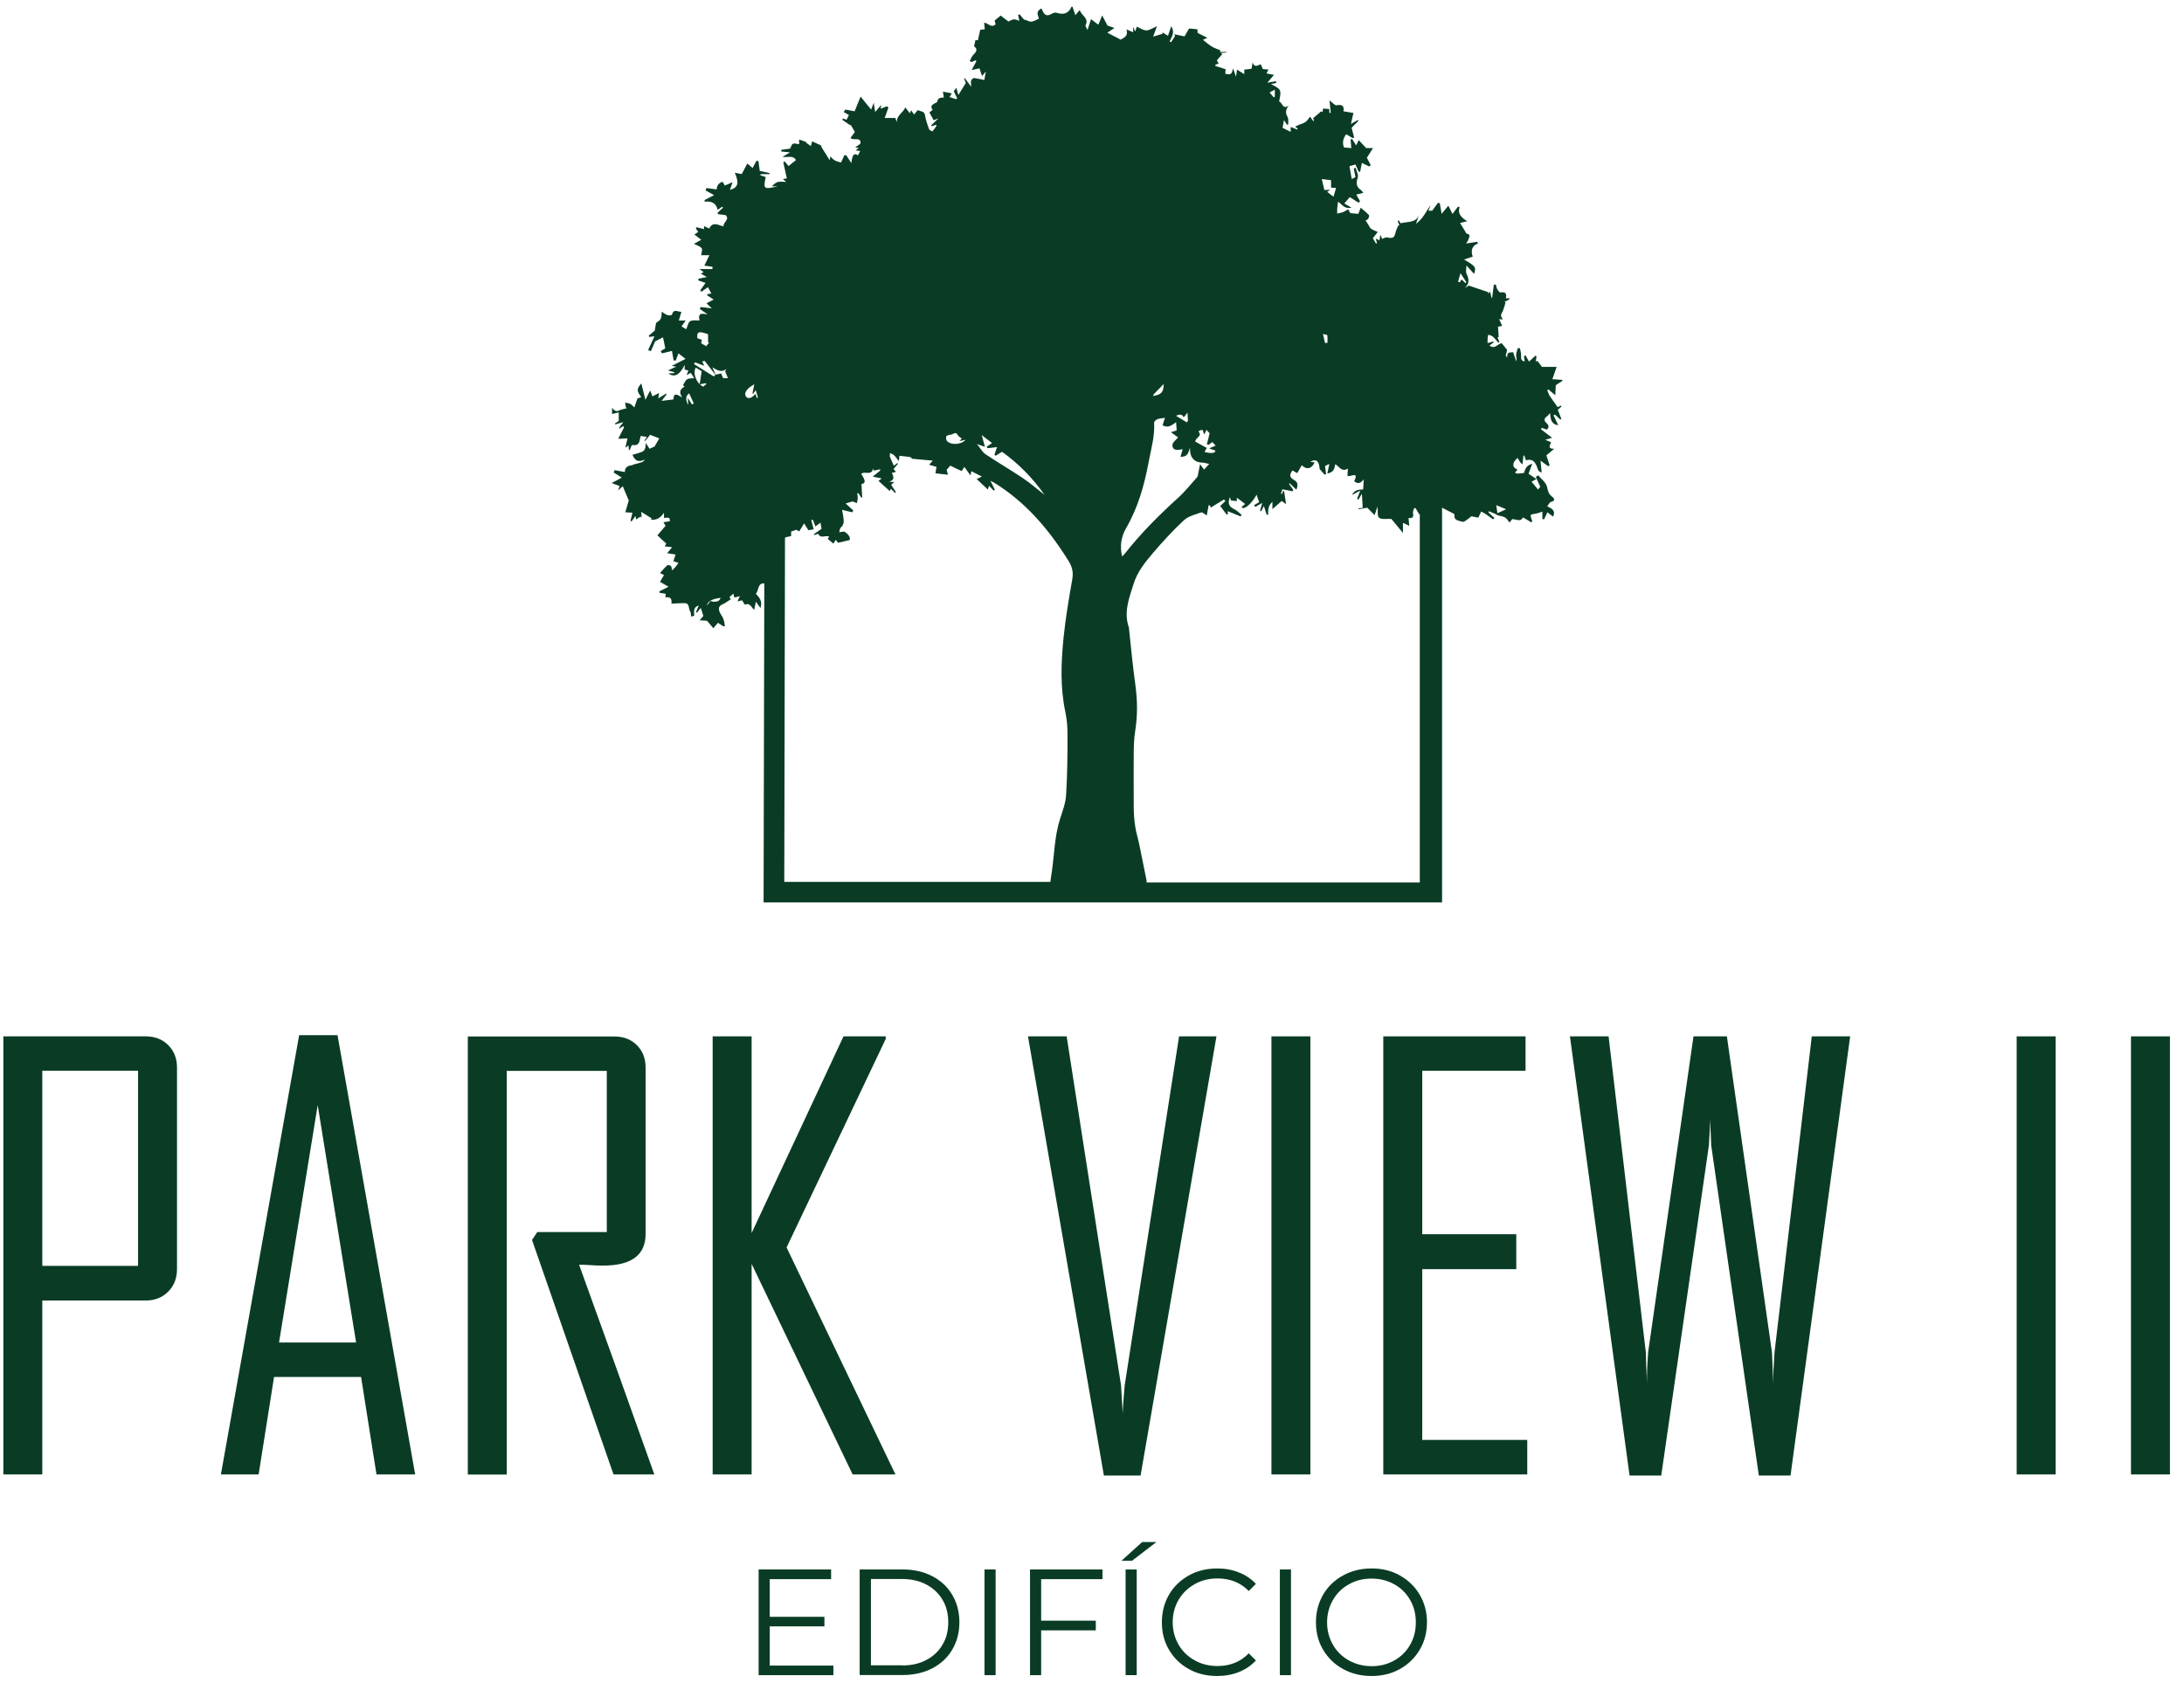 <svg width="109" height="84" viewBox="0 0 109 84" fill="none" xmlns="http://www.w3.org/2000/svg">
<path d="M77.618 19.776C77.633 19.541 77.64 19.384 77.647 19.228C77.747 19.163 77.861 19.085 77.975 19.014V18.964C77.811 18.95 77.647 18.936 77.476 18.928C77.54 18.75 77.604 18.551 77.69 18.316H76.956C76.871 18.202 76.792 18.102 76.721 18.003C76.693 18.024 76.664 18.045 76.643 18.067C76.657 17.974 76.671 17.889 76.686 17.796C76.671 17.782 76.65 17.768 76.636 17.753C76.543 17.839 76.458 17.917 76.308 18.052C76.251 17.953 76.194 17.839 76.137 17.732C76.109 17.753 76.087 17.768 76.059 17.789C76.073 17.875 76.08 17.96 76.095 18.045C75.924 18.017 75.909 17.917 75.916 17.768C75.924 17.64 75.881 17.511 75.859 17.383C75.817 17.383 75.781 17.383 75.746 17.383C75.717 17.497 75.674 17.611 75.667 17.725C75.667 17.825 75.71 17.931 75.681 18.045C75.624 17.896 75.568 17.739 75.518 17.582C75.397 17.611 75.204 17.526 75.219 17.846C75.197 17.817 75.169 17.789 75.147 17.753C75.176 17.64 75.204 17.526 75.219 17.469C75.112 17.333 75.041 17.241 74.948 17.134C74.756 17.148 74.606 17.462 74.336 17.248C74.414 17.191 74.478 17.141 74.549 17.091C74.549 17.077 74.535 17.063 74.528 17.048C74.435 17.07 74.343 17.098 74.243 17.127C74.243 17.041 74.243 16.97 74.243 16.899C74.243 16.835 74.264 16.771 74.279 16.707C74.357 16.735 74.45 16.756 74.507 16.806C74.606 16.892 74.684 17.006 74.777 17.105L74.834 17.07C74.799 16.991 74.763 16.913 74.734 16.835C74.756 16.835 74.777 16.835 74.799 16.835C74.784 16.664 74.777 16.5 74.763 16.308C74.784 16.308 74.855 16.294 74.969 16.272C74.912 16.144 74.87 16.037 74.82 15.93C74.863 15.93 74.912 15.945 74.998 15.952C74.962 15.866 74.905 15.795 74.912 15.738C74.919 15.653 74.991 15.574 75.019 15.489C75.069 15.361 75.105 15.225 75.14 15.097C75.119 15.09 75.098 15.083 75.083 15.076C75.169 15.026 75.261 14.983 75.347 14.933C75.347 14.919 75.34 14.905 75.333 14.891H75.154C75.204 14.677 75.154 14.549 74.884 14.599C74.841 14.606 74.77 14.513 74.734 14.456C74.692 14.378 74.677 14.293 74.656 14.207C74.62 14.207 74.592 14.207 74.556 14.207C74.528 14.428 74.499 14.649 74.471 14.869C74.464 14.869 74.45 14.869 74.442 14.869C74.421 14.777 74.4 14.684 74.371 14.57C74.321 14.606 74.286 14.634 74.25 14.656C74.257 14.634 74.264 14.606 74.279 14.585C73.958 14.478 73.638 14.364 73.31 14.257C73.253 14.293 73.182 14.335 73.104 14.378C73.346 14.157 73.324 13.936 73.196 13.673C73.139 13.559 73.189 13.395 73.189 13.253C73.31 13.381 73.431 13.516 73.567 13.673C73.68 13.338 73.652 13.296 73.068 12.954C73.239 12.897 73.353 12.861 73.502 12.811C73.417 12.562 73.41 12.291 73.773 12.149C73.752 12.12 73.737 12.099 73.716 12.071C73.538 12.099 73.36 12.128 73.168 12.156C73.203 12.099 73.267 12.035 73.282 11.964C73.303 11.864 73.438 11.715 73.21 11.665C73.175 11.658 73.146 11.594 73.125 11.551C73.04 11.415 72.961 11.28 72.869 11.131C72.961 11.109 73.061 11.088 73.225 11.045C72.94 10.86 72.733 10.682 72.847 10.34C72.819 10.333 72.79 10.326 72.762 10.319C72.669 10.44 72.577 10.561 72.491 10.682C72.427 10.561 72.363 10.418 72.285 10.269C72.149 10.433 72.043 10.561 71.95 10.675C71.914 10.49 71.886 10.312 71.857 10.141C71.829 10.141 71.8 10.134 71.765 10.127C71.679 10.248 71.587 10.369 71.48 10.518H71.295C71.338 10.404 71.366 10.312 71.402 10.226C71.181 10.54 71.031 10.91 70.668 11.173C70.725 11.01 70.775 10.874 70.825 10.732C70.661 11.138 70.255 11.052 69.899 11.145C69.885 11.123 69.849 11.059 69.806 10.995C69.792 11.01 69.771 11.024 69.757 11.038C69.785 11.109 69.814 11.188 69.849 11.259C69.835 11.259 69.814 11.245 69.799 11.237C69.749 11.351 69.685 11.458 69.657 11.579C69.586 11.878 69.529 11.914 69.215 11.85C69.151 11.836 69.073 11.893 68.98 11.928C68.973 11.907 68.945 11.843 68.895 11.715C68.874 11.843 68.859 11.914 68.845 11.999C68.788 11.971 68.738 11.95 68.66 11.907C68.688 12.007 68.703 12.071 68.724 12.135C68.71 12.142 68.688 12.149 68.674 12.156C68.617 12.063 68.56 11.964 68.517 11.893C68.603 11.779 68.674 11.693 68.76 11.579C68.638 11.522 68.532 11.487 68.432 11.423C68.375 11.387 68.347 11.309 68.311 11.252C68.261 11.173 68.211 11.095 68.154 11.002C68.176 10.988 68.254 10.967 68.282 10.924C68.318 10.874 68.347 10.76 68.318 10.732C68.197 10.604 68.055 10.497 67.912 10.369C67.862 10.504 67.82 10.604 67.791 10.675C67.634 10.661 67.528 10.653 67.392 10.639C67.378 10.611 67.335 10.532 67.285 10.447C67.2 10.497 67.122 10.554 67.029 10.589C66.936 10.625 66.837 10.639 66.737 10.661C66.737 10.575 66.737 10.497 66.737 10.411C66.744 10.305 66.766 10.205 66.78 10.07C66.944 10.162 67.086 10.454 67.449 10.369C67.3 10.283 67.2 10.219 67.093 10.155C67.186 10.048 67.278 9.941 67.364 9.842C67.52 9.941 67.663 10.027 67.805 10.119C67.827 10.098 67.855 10.07 67.877 10.048C67.812 9.934 67.755 9.827 67.691 9.713C67.798 9.685 67.905 9.664 68.04 9.628C67.983 9.557 67.962 9.507 67.919 9.486C67.684 9.322 67.67 9.137 67.763 8.873C67.812 8.738 67.698 8.546 67.663 8.382C67.627 8.389 67.592 8.396 67.563 8.403C67.592 8.538 67.613 8.674 67.649 8.845C67.592 8.873 67.499 8.923 67.463 8.937C67.421 8.716 67.385 8.517 67.35 8.296C67.442 8.268 67.549 8.239 67.649 8.211C67.706 8.332 67.755 8.453 67.812 8.574C67.834 8.574 67.855 8.574 67.884 8.574C67.912 8.425 67.941 8.282 67.969 8.133C68.09 8.19 68.211 8.254 68.339 8.311C68.361 8.289 68.389 8.268 68.411 8.246C68.339 8.104 68.268 7.969 68.218 7.876C68.311 7.734 68.396 7.591 68.525 7.392H68.183C68.055 7.257 67.941 7.136 67.812 6.993C67.755 7.114 67.72 7.185 67.684 7.257C67.613 7.143 67.549 7.043 67.485 6.943C67.456 6.943 67.428 6.958 67.406 6.965C67.421 7.107 67.428 7.242 67.442 7.392C67.35 7.385 67.221 7.371 67.079 7.363C66.986 7.15 67.022 6.922 67.186 6.701C67.293 6.765 67.399 6.829 67.506 6.893C67.535 6.886 67.556 6.879 67.585 6.865C67.542 6.701 67.499 6.537 67.456 6.381C67.563 6.274 67.684 6.153 67.798 6.032C67.791 6.018 67.777 6.003 67.77 5.989C67.67 6.046 67.57 6.103 67.421 6.188C67.471 5.975 67.506 5.832 67.549 5.64C67.407 5.612 67.236 5.583 67.05 5.555C67.086 5.355 67.043 5.184 66.701 5.256C66.623 5.27 66.509 5.127 66.353 5.013C66.381 5.27 66.395 5.455 66.417 5.633C66.395 5.633 66.367 5.633 66.346 5.64C66.346 5.576 66.346 5.505 66.338 5.441C66.239 5.434 66.146 5.426 66.032 5.419C66.032 5.462 66.018 5.519 66.004 5.59C65.968 5.576 65.94 5.569 65.932 5.562C65.783 5.69 65.669 5.79 65.534 5.904C65.541 5.918 65.562 5.968 65.584 6.01C65.569 6.025 65.555 6.032 65.541 6.046C65.491 5.975 65.441 5.911 65.384 5.825C65.306 5.918 65.249 6.025 65.156 6.089C65.071 6.153 64.95 6.181 64.843 6.224C64.779 6.253 64.708 6.288 64.636 6.324C64.686 6.359 64.722 6.388 64.764 6.416C64.757 6.431 64.75 6.445 64.743 6.466C64.644 6.431 64.544 6.388 64.416 6.338V6.58C64.302 6.523 64.181 6.466 64.01 6.381C64.024 6.302 64.052 6.167 64.081 5.996C64.145 6.089 64.188 6.16 64.23 6.224C64.252 6.224 64.273 6.224 64.294 6.217C64.287 6.089 64.316 5.932 64.259 5.832C64.138 5.633 64.166 5.469 64.316 5.263C64.003 5.505 64.01 5.106 63.839 5.07C63.96 4.479 63.953 4.472 63.433 4.194C63.533 4.173 63.618 4.159 63.696 4.145C63.696 4.116 63.682 4.081 63.682 4.052C63.525 4.081 63.362 4.109 63.248 4.13C63.333 4.031 63.447 3.895 63.582 3.739C63.461 3.717 63.347 3.696 63.212 3.667C63.241 3.596 63.269 3.539 63.305 3.468C63.198 3.468 63.112 3.454 63.027 3.447C62.991 3.376 62.963 3.297 62.92 3.205C62.771 3.269 62.607 3.39 62.514 3.119C62.5 3.226 62.479 3.326 62.464 3.432C62.336 3.447 62.208 3.461 62.101 3.475V3.703C61.98 3.625 61.873 3.561 61.738 3.475C61.717 3.596 61.709 3.675 61.688 3.831C61.624 3.653 61.581 3.539 61.539 3.411C61.482 3.71 61.425 3.746 61.154 3.682C61.154 3.582 61.168 3.482 61.168 3.454C60.955 3.39 60.805 3.34 60.648 3.29C60.648 3.269 60.663 3.247 60.67 3.226C60.72 3.212 60.762 3.197 60.819 3.176C60.777 3.098 60.741 3.034 60.734 3.012C60.827 2.898 60.912 2.806 60.997 2.706C60.976 2.685 60.962 2.663 60.94 2.642C61.033 2.642 61.118 2.628 61.211 2.621C61.211 2.614 61.211 2.599 61.211 2.592H60.883C60.883 2.592 60.905 2.542 60.912 2.514C60.77 2.45 60.613 2.407 60.477 2.322C60.328 2.229 60.193 2.108 60.036 1.987C60.086 1.966 60.136 1.944 60.257 1.887C60.079 1.795 59.943 1.73 59.773 1.645C59.773 1.617 59.765 1.531 59.758 1.46C59.623 1.446 59.509 1.439 59.345 1.424C59.281 1.531 59.196 1.688 59.117 1.816C58.939 1.78 58.768 1.745 58.605 1.709C58.619 1.738 58.633 1.766 58.647 1.795C58.583 1.901 58.512 2.001 58.448 2.108C58.427 2.094 58.398 2.087 58.377 2.072C58.462 1.844 58.662 1.638 58.455 1.31C58.391 1.503 58.341 1.645 58.291 1.787C58.206 1.73 58.113 1.674 58.021 1.617C58.021 1.638 58.021 1.666 58.021 1.688C57.885 1.73 57.743 1.773 57.551 1.83C57.615 1.645 57.665 1.517 57.743 1.31C57.522 1.403 57.365 1.517 57.216 1.517C57.059 1.517 56.903 1.403 56.739 1.332C56.71 1.417 56.689 1.481 56.653 1.574C56.625 1.495 56.603 1.446 56.554 1.332V1.609C56.447 1.567 56.354 1.524 56.219 1.467C56.333 1.837 56.041 1.894 55.934 1.98C55.685 1.852 55.478 1.745 55.265 1.631C55.371 1.56 55.478 1.488 55.621 1.396C55.464 1.346 55.364 1.31 55.272 1.275C55.194 1.132 55.122 0.983 55.008 0.769C54.93 0.954 54.88 1.09 54.816 1.232C54.716 1.161 54.595 1.068 54.453 0.954C54.389 1.154 54.332 1.31 54.275 1.495C54.239 1.403 54.154 1.303 54.182 1.253C54.36 0.897 53.969 0.79 53.89 0.499C53.791 0.612 53.727 0.691 53.669 0.755C53.627 0.62 53.577 0.477 53.527 0.335H53.477C53.328 0.691 53.064 0.748 52.722 0.634C52.651 0.612 52.544 0.655 52.473 0.698C52.203 0.855 52.096 0.698 52.01 0.484C52.003 0.463 51.982 0.442 51.968 0.42C51.754 0.563 51.74 0.62 51.854 0.933C51.718 0.99 51.59 1.075 51.455 1.082C51.348 1.082 51.241 0.99 51.113 0.983C51.035 0.89 50.956 0.805 50.885 0.712C50.864 0.726 50.835 0.734 50.814 0.748C50.835 0.84 50.849 0.933 50.871 1.04C50.771 1.011 50.679 0.954 50.593 0.969C50.493 0.976 50.408 1.04 50.33 1.075C50.202 0.976 50.066 0.876 49.945 0.776C49.831 0.869 49.746 0.933 49.639 1.025C49.646 1.054 49.667 1.132 49.689 1.211C49.489 1.41 49.333 1.175 49.119 1.125C49.126 1.253 49.14 1.346 49.148 1.46C49.076 1.467 49.005 1.474 48.92 1.488C48.884 1.666 48.841 1.83 48.806 2.015C48.763 2.008 48.713 2.001 48.685 1.994C48.663 2.087 48.642 2.186 48.613 2.314C48.799 2.436 48.749 2.571 48.585 2.727C48.499 2.806 48.464 2.934 48.4 3.041C48.421 3.062 48.45 3.076 48.471 3.098C48.542 3.069 48.613 3.041 48.685 3.012C48.699 3.027 48.713 3.034 48.734 3.048C48.663 3.183 48.592 3.311 48.492 3.497C48.656 3.461 48.77 3.44 48.884 3.411C48.92 3.518 48.962 3.632 49.012 3.796C49.083 3.71 49.126 3.66 49.205 3.568C49.176 3.732 49.148 3.846 49.126 3.995C48.955 3.959 48.791 3.917 48.62 3.895C48.571 3.895 48.492 3.959 48.471 4.016C48.443 4.088 48.471 4.18 48.471 4.33C48.343 4.152 48.243 4.031 48.151 3.902C48.136 3.902 48.122 3.917 48.115 3.917C48.143 4.002 48.172 4.081 48.2 4.145C48.086 4.33 47.98 4.508 47.83 4.743C47.787 4.572 47.759 4.486 47.73 4.38C47.681 4.444 47.645 4.501 47.602 4.551C47.659 4.672 47.716 4.793 47.773 4.914C47.752 4.928 47.73 4.935 47.709 4.949C47.616 4.914 47.517 4.885 47.389 4.843C47.431 4.778 47.467 4.721 47.502 4.664C47.367 4.636 47.232 4.607 47.061 4.572C47.075 4.679 47.089 4.778 47.104 4.871C46.954 4.871 46.812 4.871 46.776 5.078C46.769 5.113 46.691 5.134 46.641 5.163C46.505 5.234 46.42 5.327 46.548 5.483C46.484 5.533 46.427 5.583 46.384 5.612C46.456 5.74 46.52 5.861 46.598 6.003C46.619 5.996 46.691 5.968 46.833 5.911C46.676 6.06 46.57 6.16 46.47 6.26C46.484 6.274 46.491 6.288 46.505 6.302C46.57 6.281 46.641 6.253 46.705 6.231C46.719 6.245 46.733 6.253 46.748 6.267C46.684 6.366 46.619 6.466 46.541 6.552C46.527 6.566 46.392 6.502 46.37 6.452C46.285 6.224 46.206 5.989 46.164 5.747C46.128 5.533 45.936 5.569 45.808 5.498C45.793 5.491 45.694 5.64 45.623 5.718C45.587 5.661 45.53 5.59 45.473 5.505C45.452 5.562 45.437 5.597 45.409 5.654C45.331 5.555 45.266 5.476 45.181 5.362C45.067 5.647 44.732 5.761 44.768 6.103C44.739 6.025 44.704 5.946 44.682 5.889H44.156C44.227 5.683 44.284 5.526 44.341 5.362L44.269 5.305C44.163 5.348 44.063 5.384 43.956 5.426C43.956 5.398 43.963 5.355 43.977 5.241C43.856 5.377 43.778 5.469 43.678 5.59C43.657 5.441 43.636 5.313 43.607 5.127C43.557 5.248 43.529 5.334 43.479 5.469C43.294 5.248 43.13 5.049 42.952 4.821C42.831 5.113 42.745 5.334 42.653 5.555C42.525 5.533 42.354 5.498 42.183 5.469C42.161 5.512 42.133 5.555 42.112 5.597C42.197 5.647 42.283 5.697 42.368 5.74C42.325 5.832 42.29 5.904 42.254 5.975C42.19 5.953 42.126 5.932 42.069 5.918C42.055 5.939 42.048 5.961 42.033 5.975C42.169 6.067 42.304 6.167 42.439 6.26C42.439 6.245 42.446 6.238 42.453 6.224C42.525 6.345 42.596 6.466 42.667 6.587C42.603 6.673 42.525 6.78 42.446 6.886C42.61 7.043 42.931 6.815 42.952 7.128C42.952 7.2 42.774 7.285 42.681 7.356C42.71 7.356 42.774 7.371 42.859 7.385C42.809 7.428 42.767 7.456 42.703 7.506C42.781 7.52 42.838 7.527 42.931 7.541C42.888 7.627 42.852 7.691 42.817 7.755C42.617 7.62 42.539 7.72 42.489 8.14C42.411 8.019 42.318 7.883 42.233 7.748C42.204 7.748 42.169 7.748 42.14 7.748C42.083 7.869 42.033 7.99 41.976 8.111C41.805 8.068 41.585 8.026 41.449 7.798C41.435 7.869 41.421 7.947 41.407 7.997C41.321 7.862 41.236 7.712 41.136 7.563C41.072 7.463 41.001 7.371 40.972 7.257C40.83 7.193 40.694 7.128 40.531 7.057C40.509 7.136 40.488 7.2 40.467 7.292C40.381 7.228 40.303 7.171 40.224 7.121C40.232 7.114 40.246 7.1 40.253 7.093C40.132 7.05 40.011 7.007 39.883 6.965V7.2C39.783 7.185 39.662 7.143 39.577 7.178C39.512 7.2 39.484 7.328 39.434 7.42C39.313 7.435 39.156 7.456 38.992 7.477C38.992 7.506 38.992 7.534 38.992 7.563C39.135 7.577 39.277 7.591 39.427 7.606C39.306 7.684 39.185 7.755 39.057 7.833C39.306 7.876 39.562 7.727 39.726 7.99C39.605 8.09 39.477 8.19 39.356 8.289C39.306 8.232 39.235 8.147 39.163 8.061C39.142 8.076 39.114 8.09 39.092 8.097C39.149 8.36 39.206 8.624 39.27 8.909C39.192 8.916 39.135 8.923 39.071 8.937C39.121 8.98 39.156 9.008 39.235 9.08C39.064 9.08 38.943 9.058 38.836 9.08C38.722 9.108 38.622 9.194 38.53 9.3H38.815C38.117 9.464 38.088 9.443 38.216 8.838C38.131 8.809 38.038 8.781 37.953 8.752C37.953 8.731 37.953 8.716 37.96 8.695H38.394C38.394 8.695 38.401 8.66 38.409 8.638C38.238 8.603 38.067 8.56 37.917 8.531C37.896 8.353 37.874 8.197 37.853 8.04C37.818 8.04 37.789 8.033 37.753 8.026C37.689 8.147 37.625 8.268 37.561 8.389C37.476 8.311 37.383 8.239 37.298 8.161C37.198 8.353 37.105 8.531 37.02 8.688C36.913 8.667 36.813 8.652 36.671 8.624C36.906 9.151 36.828 9.372 36.429 9.478C36.464 9.372 36.5 9.272 36.564 9.094C36.386 9.172 36.279 9.215 36.172 9.265C36.137 9.201 36.101 9.137 36.066 9.073C35.876 9.13 35.776 9.258 35.767 9.457C35.596 9.436 35.425 9.407 35.254 9.386C35.24 9.429 35.225 9.464 35.218 9.507C35.361 9.585 35.503 9.671 35.638 9.742C35.503 9.813 35.332 9.899 35.168 9.984C35.168 10.013 35.168 10.041 35.168 10.07C35.503 10.027 35.745 10.134 35.816 10.476C35.909 10.411 35.98 10.361 36.044 10.319C36.059 10.333 36.073 10.354 36.087 10.369C35.994 10.454 35.902 10.532 35.816 10.618C35.816 10.639 35.824 10.668 35.831 10.689C35.959 10.703 36.08 10.725 36.215 10.739C36.443 10.96 36.08 11.088 36.108 11.302C35.866 11.252 35.581 11.031 35.396 11.408C35.311 11.366 35.233 11.33 35.14 11.287V11.437C35.012 11.408 34.891 11.373 34.763 11.344C34.748 11.366 34.741 11.38 34.727 11.401C34.762 11.458 34.805 11.515 34.848 11.579C34.805 11.608 34.755 11.636 34.656 11.707C34.777 11.8 34.883 11.886 34.998 11.971C34.883 12.035 34.777 12.092 34.634 12.17C34.791 12.256 34.941 12.291 35.019 12.391C35.069 12.448 35.012 12.598 34.998 12.74H35.403C35.311 12.932 35.218 13.117 35.154 13.26C35.268 13.274 35.41 13.296 35.56 13.317C35.56 13.352 35.56 13.395 35.553 13.431H34.912C34.955 13.459 35.026 13.516 35.118 13.588C35.069 13.609 35.033 13.63 34.976 13.659C35.076 13.716 35.168 13.773 35.275 13.83C35.118 13.865 34.99 13.887 34.855 13.915C34.855 13.944 34.855 13.972 34.855 14.001C34.983 14.043 35.104 14.086 35.211 14.122C35.14 14.228 35.04 14.364 34.948 14.499C34.969 14.52 34.99 14.542 35.012 14.563C35.111 14.492 35.204 14.428 35.332 14.335C35.382 14.435 35.446 14.542 35.503 14.656C35.439 14.663 35.375 14.67 35.311 14.684C35.311 14.706 35.297 14.72 35.289 14.741C35.396 14.812 35.503 14.876 35.617 14.955C35.496 15.019 35.382 15.076 35.261 15.14C35.346 15.225 35.425 15.297 35.524 15.396C35.297 15.368 35.133 15.346 34.969 15.325C34.955 15.361 34.941 15.389 34.926 15.425C35.054 15.51 35.183 15.603 35.311 15.688C35.126 15.688 34.805 15.539 34.912 15.995C34.734 16.002 34.556 15.966 34.442 16.037C34.342 16.101 34.314 16.287 34.25 16.436C34.207 16.415 34.114 16.358 34.015 16.294C34.079 16.201 34.136 16.123 34.221 16.002H33.879C33.922 15.866 33.958 15.731 34.008 15.567C33.808 15.567 33.616 15.396 33.538 15.71C33.538 15.738 33.381 15.752 33.31 15.731C33.217 15.703 33.139 15.631 33.025 15.56C33.018 15.788 33.025 15.973 32.79 16.08C32.712 16.116 32.719 16.336 32.676 16.507C32.612 16.564 32.491 16.664 32.377 16.756C32.391 16.778 32.398 16.799 32.412 16.821C32.498 16.806 32.576 16.799 32.662 16.785C32.555 17.02 32.455 17.248 32.348 17.476C32.391 17.497 32.441 17.511 32.484 17.533C32.555 17.369 32.626 17.198 32.697 17.041C32.825 16.977 32.975 16.899 33.089 16.842C33.124 17.006 33.16 17.162 33.203 17.39C33.16 17.412 33.068 17.469 32.975 17.526C32.996 17.561 33.018 17.597 33.039 17.64C33.217 17.597 33.395 17.554 33.538 17.518C33.559 17.647 33.587 17.825 33.623 17.996C33.659 17.996 33.694 17.996 33.73 17.996C33.773 17.875 33.815 17.753 33.858 17.64C33.979 17.732 34.1 17.832 34.214 17.917C34.015 18.017 33.787 18.131 33.523 18.266C33.623 18.28 33.694 18.295 33.751 18.302C33.644 18.352 33.516 18.416 33.338 18.494C33.488 18.537 33.573 18.558 33.651 18.579C33.651 18.594 33.651 18.615 33.651 18.629C33.559 18.629 33.459 18.637 33.352 18.644C33.666 18.857 33.922 18.722 34.171 18.216V18.444C34.228 18.459 34.292 18.48 34.356 18.501C34.335 18.565 34.307 18.622 34.264 18.729C34.364 18.672 34.413 18.644 34.478 18.615C34.527 18.694 34.577 18.772 34.648 18.879C34.513 18.893 34.378 18.879 34.292 18.936C34.2 18.993 34.157 19.121 34.086 19.235C34.107 19.249 34.136 19.27 34.171 19.299C33.929 19.427 33.879 19.591 34.05 19.84C33.851 19.747 33.623 19.527 33.609 19.94C33.431 19.961 33.267 19.982 33.018 20.011C33.132 19.861 33.203 19.776 33.267 19.69C33.26 19.676 33.246 19.662 33.239 19.648C33.117 19.726 32.996 19.804 32.854 19.89C32.861 19.811 32.875 19.74 32.889 19.619C32.769 19.683 32.676 19.733 32.562 19.79C32.533 19.712 32.505 19.641 32.448 19.491C32.37 19.655 32.313 19.769 32.213 19.961C32.135 19.662 32.078 19.42 32.007 19.142C31.764 19.427 31.771 19.512 32.007 19.826C31.928 19.854 31.85 19.876 31.814 19.89C31.757 20.054 31.715 20.182 31.658 20.338C31.579 20.267 31.522 20.196 31.451 20.16C31.373 20.125 31.287 20.118 31.202 20.096C31.209 20.175 31.216 20.253 31.237 20.324C31.237 20.353 31.273 20.374 31.28 20.381C31.145 20.417 31.009 20.438 30.889 20.495C30.718 20.573 30.639 20.46 30.547 20.36V20.666C30.668 20.638 30.789 20.609 30.881 20.588V21.015C30.881 21.015 30.767 21.086 30.689 21.143C30.689 21.157 30.703 21.172 30.703 21.186C30.817 21.15 30.938 21.122 31.109 21.072C31.009 21.2 30.953 21.279 30.889 21.364C30.896 21.371 30.91 21.385 30.917 21.392C30.974 21.357 31.031 21.321 31.095 21.279L31.152 21.321C31.059 21.499 30.967 21.684 30.853 21.905C31.009 21.898 31.152 21.891 31.316 21.884C31.287 22.012 31.252 22.162 31.209 22.347C31.28 22.304 31.316 22.276 31.373 22.24C31.373 22.318 31.38 22.389 31.387 22.461L31.423 22.475C31.444 22.432 31.458 22.382 31.48 22.34C31.501 22.297 31.537 22.211 31.551 22.211C31.964 22.29 31.907 21.948 31.978 21.763C32.078 21.777 32.177 21.798 32.284 21.813C32.249 21.862 32.206 21.927 32.163 21.991C32.17 21.998 32.184 22.012 32.192 22.019C32.284 21.905 32.377 21.798 32.448 21.706C32.626 21.777 32.769 21.834 32.904 21.884C32.84 21.998 32.769 22.119 32.669 22.29C32.64 22.304 32.548 22.34 32.419 22.404C32.377 22.34 32.32 22.247 32.227 22.112C32.213 22.226 32.227 22.318 32.192 22.396C32.17 22.461 32.113 22.532 32.049 22.553C31.893 22.617 31.729 22.653 31.565 22.703C31.693 23.023 31.878 23.087 32.192 22.938C32.149 22.98 32.106 23.045 32.056 23.066C31.914 23.116 31.764 23.151 31.622 23.187C31.601 23.187 31.579 23.223 31.558 23.223C31.302 23.242 31.178 23.356 31.188 23.564C31.024 23.536 30.853 23.508 30.675 23.472C30.661 23.508 30.646 23.55 30.625 23.586C30.76 23.671 30.896 23.757 31.031 23.842C30.896 23.921 30.732 24.006 30.525 24.113C30.696 24.177 30.803 24.22 30.924 24.262C30.903 24.319 30.881 24.376 30.846 24.483C30.953 24.39 31.017 24.334 31.081 24.27C31.18 24.512 31.273 24.739 31.38 24.982C31.33 25.145 31.273 25.352 31.209 25.573C31.33 25.58 31.437 25.587 31.565 25.594C31.529 25.736 31.501 25.865 31.465 26L31.522 26.028C31.586 25.943 31.643 25.858 31.715 25.758C31.729 25.829 31.743 25.886 31.75 25.929C31.828 25.879 31.9 25.829 31.971 25.786C31.992 25.808 32.014 25.829 32.028 25.843C32.021 25.758 32.014 25.672 31.999 25.551C32.192 25.672 32.363 25.779 32.526 25.879C32.512 25.9 32.498 25.922 32.484 25.943C32.747 25.971 32.954 25.872 33.139 25.594V25.85C33.26 25.872 33.452 25.751 33.431 26.021C33.331 26.035 33.239 26.05 33.11 26.071C33.16 26.157 33.196 26.214 33.217 26.249C33.068 26.427 32.918 26.598 32.811 26.726C32.968 26.869 33.103 26.997 33.253 27.139C33.231 27.175 33.203 27.232 33.174 27.275C33.281 27.289 33.381 27.296 33.545 27.317C33.431 27.453 33.374 27.517 33.295 27.616C33.459 27.638 33.587 27.659 33.716 27.681C33.68 27.787 33.651 27.894 33.609 28.015C33.687 28.044 33.766 28.065 33.865 28.101C33.808 28.179 33.758 28.243 33.709 28.307C33.659 28.364 33.602 28.414 33.545 28.478C33.523 28.386 33.523 28.293 33.481 28.25C33.445 28.215 33.324 28.193 33.295 28.229C33.174 28.336 33.068 28.464 32.939 28.606C32.982 28.628 33.06 28.663 33.139 28.706C33.082 28.806 33.025 28.905 32.939 29.048C33.089 29.133 33.231 29.212 33.367 29.29C33.224 29.361 33.068 29.439 32.904 29.525C32.911 29.546 32.918 29.575 32.925 29.596C33.018 29.61 33.117 29.625 33.224 29.639C33.224 29.696 33.217 29.753 33.21 29.824C33.445 29.781 33.545 29.874 33.509 30.137C33.737 30.123 33.944 30.109 34.15 30.109C34.435 30.102 34.349 30.38 34.442 30.515C34.492 30.586 34.478 30.693 34.492 30.778C34.542 30.764 34.592 30.757 34.648 30.743C34.648 30.565 34.57 30.323 34.876 30.223C34.827 30.344 34.777 30.451 34.734 30.558C34.748 30.565 34.77 30.579 34.784 30.586C34.848 30.508 34.905 30.429 34.976 30.351C35.019 30.486 35.054 30.607 35.104 30.75C35.069 30.793 35.012 30.857 34.919 30.963C35.09 30.978 35.218 30.985 35.289 30.992C35.403 31.127 35.503 31.241 35.603 31.362C35.688 31.263 35.759 31.17 35.831 31.092C35.952 31.17 36.03 31.22 36.108 31.27C36.13 31.27 36.158 31.256 36.18 31.248C36.158 31.127 36.144 31.006 36.101 30.892C36.066 30.793 35.987 30.7 35.938 30.6C35.852 30.422 35.831 30.266 36.066 30.166C36.201 30.109 36.322 30.009 36.472 29.917C36.464 29.902 36.436 29.853 36.407 29.81C36.472 29.753 36.529 29.696 36.6 29.632C36.614 29.696 36.635 29.76 36.65 29.831C36.742 29.81 36.821 29.788 36.927 29.76C36.885 29.845 36.856 29.917 36.806 30.023C36.906 30.002 36.97 29.981 37.041 29.966C37.048 29.988 37.063 30.009 37.07 30.023C37.105 30.08 37.169 30.187 37.177 30.187C37.426 30.073 37.49 30.301 37.639 30.451C37.675 30.294 37.696 30.166 37.725 30.038C37.789 30.13 37.86 30.216 37.953 30.351C38.067 30.009 37.896 29.831 37.725 29.639C37.874 29.489 37.803 29.091 38.145 29.126L38.109 45.049H71.971V25.345C72.149 25.437 72.32 25.523 72.484 25.608C72.527 25.63 72.598 25.665 72.591 25.687C72.548 26.007 72.819 25.986 73.004 26.05C73.054 26.064 73.139 26 73.203 25.957C73.289 25.9 73.36 25.829 73.431 25.772C73.574 25.8 73.695 25.822 73.78 25.843C73.844 25.708 73.88 25.622 73.923 25.537C74.001 25.58 74.094 25.622 74.165 25.672C74.286 25.758 74.4 25.843 74.521 25.929C74.542 25.907 74.564 25.879 74.585 25.858C74.485 25.765 74.385 25.672 74.286 25.58C74.286 25.558 74.3 25.544 74.307 25.523C74.407 25.566 74.514 25.601 74.613 25.651C74.677 25.68 74.727 25.722 74.791 25.736C75.133 25.808 75.133 25.808 75.34 26.085C75.389 26.021 75.432 25.971 75.475 25.915C75.667 25.915 75.881 26.078 76.009 25.829C76.151 25.915 76.294 25.993 76.429 26.078C76.444 26.064 76.458 26.05 76.472 26.028C76.458 25.979 76.444 25.922 76.422 25.872C76.365 25.736 76.379 25.672 76.55 25.658C76.693 25.644 76.835 25.587 76.978 25.544V25.907C76.978 25.907 77.035 25.922 77.063 25.929C77.12 25.808 77.177 25.68 77.227 25.573C77.305 25.63 77.398 25.708 77.512 25.793C77.654 25.473 77.441 25.387 77.22 25.274C77.291 25.188 77.334 25.074 77.405 25.06C77.675 24.982 77.547 24.86 77.433 24.768C77.27 24.64 77.255 24.483 77.206 24.291C77.156 24.084 76.921 23.913 76.771 23.728C76.728 23.757 76.693 23.778 76.65 23.807C76.714 23.956 76.785 24.106 76.871 24.298C76.856 24.319 76.807 24.383 76.764 24.44C76.65 24.305 76.55 24.184 76.436 24.049C76.493 24.02 76.55 23.985 76.678 23.913C76.522 23.807 76.401 23.728 76.287 23.65C76.337 23.515 76.394 23.358 76.472 23.151C76.151 23.237 76.109 23.451 76.066 23.607C75.938 23.621 75.838 23.643 75.731 23.643C75.689 23.643 75.653 23.614 75.61 23.593C75.653 23.543 75.696 23.493 75.739 23.443C75.461 23.344 75.454 23.102 75.739 22.859C75.774 22.916 75.81 22.973 75.838 23.023C75.867 23.073 75.895 23.123 75.988 23.173C76.002 23.03 76.016 22.895 76.031 22.753C76.045 22.753 76.059 22.738 76.073 22.731C76.102 22.81 76.123 22.881 76.159 22.98C76.543 22.867 76.657 23.137 76.757 23.443C76.778 23.508 76.842 23.557 76.942 23.593C76.928 23.408 76.906 23.223 76.885 22.995C77.042 23.109 77.148 23.187 77.263 23.273C77.291 23.258 77.312 23.244 77.341 23.23C77.291 23.08 77.241 22.931 77.177 22.731C77.27 22.653 77.412 22.539 77.569 22.404C77.312 22.396 77.291 22.347 77.412 22.076C77.326 22.041 77.248 22.005 77.12 21.955C77.234 21.919 77.312 21.898 77.462 21.855C77.255 21.699 77.084 21.563 76.906 21.428C76.921 21.407 76.935 21.378 76.956 21.357C77.035 21.385 77.113 21.421 77.198 21.449C77.326 21.335 77.305 21.229 77.191 21.129C77.039 20.996 77.054 20.875 77.234 20.766C77.234 20.766 77.284 20.709 77.362 20.623C77.383 20.93 77.426 21.186 77.768 21.229C77.69 21.058 77.611 20.894 77.533 20.73L77.604 20.695C77.697 20.78 77.782 20.858 77.875 20.944C77.889 20.937 77.91 20.922 77.925 20.915C77.861 20.759 77.804 20.602 77.747 20.452C77.804 20.403 77.868 20.346 77.932 20.296C77.925 20.282 77.91 20.26 77.903 20.246C77.825 20.282 77.747 20.317 77.74 20.324C77.597 20.118 77.462 19.947 77.348 19.769C77.291 19.683 77.262 19.576 77.22 19.477C77.241 19.47 77.262 19.455 77.291 19.448C77.376 19.527 77.469 19.598 77.626 19.733L77.618 19.776ZM34.535 20.189C34.478 20.096 34.421 20.004 34.328 19.869C34.335 20.011 34.342 20.096 34.349 20.224C34.2 19.954 34.221 19.762 34.392 19.634C34.478 19.811 34.549 19.975 34.627 20.139L34.535 20.189ZM35.339 16.685V17.098C35.339 17.098 35.375 17.098 35.396 17.098C35.346 17.155 35.297 17.212 35.233 17.291C35.183 17.169 34.891 17.227 35.04 16.97C34.969 16.942 34.898 16.913 34.798 16.878C34.777 16.557 34.869 16.514 35.339 16.685ZM34.727 18.352C34.841 18.423 34.955 18.487 35.019 18.53C34.983 18.758 34.955 18.95 34.919 19.178C34.698 18.95 34.592 18.594 34.72 18.359L34.727 18.352ZM35.09 19.306C35.033 19.27 34.983 19.228 34.933 19.185C35.09 19.156 35.161 19.142 35.233 19.128L35.247 19.178C35.197 19.22 35.14 19.263 35.083 19.313L35.09 19.306ZM34.641 18.174C34.641 18.174 34.67 18.117 34.684 18.088C34.827 18.138 34.969 18.195 35.147 18.259C35.104 18.166 35.076 18.11 35.047 18.045C35.104 18.031 35.161 18.017 35.168 18.017C35.361 18.259 35.532 18.487 35.703 18.708C35.674 18.736 35.631 18.8 35.624 18.793C35.289 18.587 34.962 18.38 34.634 18.174H34.641ZM35.46 29.995C35.396 30.073 35.339 30.152 35.282 30.23C35.306 30.026 35.532 29.898 35.959 29.845C35.93 30.023 35.71 30.088 35.46 30.002V29.995ZM36.094 18.886C36.059 18.807 36.03 18.722 35.994 18.644C35.888 18.665 35.802 18.686 35.717 18.701L35.553 18.337C35.781 18.466 35.987 18.622 36.258 18.423C36.244 18.444 36.237 18.473 36.222 18.487C36.201 18.515 36.18 18.537 36.187 18.523C36.237 18.651 36.279 18.758 36.329 18.879H36.094V18.886ZM37.775 19.869C37.746 19.804 37.725 19.733 37.696 19.655C37.504 19.947 37.226 19.933 37.191 19.683C37.177 19.598 37.262 19.484 37.333 19.406C37.404 19.327 37.504 19.277 37.647 19.178C37.611 19.363 37.583 19.498 37.554 19.641C37.561 19.648 37.575 19.655 37.583 19.662C37.625 19.598 37.668 19.541 37.718 19.477C37.753 19.598 37.789 19.719 37.825 19.84C37.81 19.854 37.796 19.869 37.775 19.876V19.869ZM66.253 17.113C66.21 17.113 66.175 17.12 66.132 17.127C66.103 16.991 66.068 16.863 66.025 16.671C66.139 16.707 66.246 16.714 66.246 16.735C66.26 16.856 66.253 16.984 66.253 17.113ZM60.663 22.496C60.639 22.629 60.456 22.651 60.114 22.56C60.15 22.496 60.193 22.432 60.228 22.361C60.022 22.247 59.837 22.147 59.659 22.048C59.637 21.848 60.043 21.784 59.808 21.535C60.015 21.414 60.043 21.428 60.086 21.684C60.121 21.642 60.143 21.613 60.164 21.585C60.178 21.556 60.185 21.521 60.207 21.456C60.285 21.542 60.349 21.606 60.371 21.627C60.321 21.834 60.278 22.005 60.235 22.176C60.257 22.19 60.285 22.197 60.307 22.211C60.371 22.162 60.435 22.119 60.506 22.069C60.556 22.126 60.606 22.176 60.67 22.247C60.57 22.29 60.492 22.325 60.349 22.382C60.485 22.432 60.57 22.468 60.663 22.496ZM56.005 27.787C55.877 27.253 55.956 26.79 56.212 26.349C56.803 25.323 57.116 24.205 57.33 23.052C57.451 22.404 57.643 21.763 57.6 21.093C57.6 21.044 57.693 20.958 57.757 20.93C57.871 20.887 58.006 20.88 58.142 20.858C58.099 20.986 58.056 21.115 58.021 21.229C58.313 21.4 58.498 21.207 58.697 21.079C58.704 21.229 58.718 21.35 58.726 21.485C58.676 21.499 58.597 21.528 58.441 21.578C58.605 21.699 58.733 21.784 58.797 21.834C58.704 21.955 58.505 22.09 58.512 22.226C58.526 22.518 58.79 22.468 59.025 22.425C58.982 22.567 58.954 22.689 58.918 22.81C59.224 22.788 59.288 22.717 59.388 22.347C59.388 22.418 59.395 22.496 59.402 22.567C59.445 22.902 59.659 23.087 59.993 23.094C60.093 23.094 60.193 23.13 60.349 23.159C60.242 23.28 60.171 23.351 60.093 23.443C60.043 23.372 59.993 23.308 59.894 23.173C59.858 23.365 59.83 23.5 59.801 23.636C59.787 23.7 59.787 23.771 59.751 23.814C59.438 24.163 59.146 24.54 58.797 24.853C57.843 25.715 56.945 26.619 56.148 27.624C56.105 27.673 56.055 27.723 55.998 27.787H56.005ZM57.536 19.769C57.565 19.719 57.572 19.698 57.586 19.676C57.743 19.512 57.907 19.349 58.078 19.171C58.071 19.591 57.957 19.705 57.536 19.769ZM58.704 20.752C58.894 20.661 59.018 20.69 59.075 20.837C59.139 20.759 59.196 20.695 59.267 20.602C59.274 20.744 59.281 20.873 59.288 21.001C59.274 21.029 59.253 21.058 59.238 21.086C59.068 20.979 58.897 20.88 58.697 20.759L58.704 20.752ZM48.998 21.72C49.183 21.862 49.325 21.976 49.511 22.119C49.411 22.183 49.333 22.24 49.247 22.297C49.261 22.325 49.269 22.347 49.283 22.375C49.44 22.361 49.596 22.34 49.76 22.318C49.717 22.446 49.675 22.567 49.632 22.696C49.653 22.717 49.675 22.731 49.689 22.753C49.795 22.689 49.902 22.617 50.009 22.553C50.828 23.137 51.54 23.863 52.131 24.704C51.761 24.419 51.412 24.106 51.02 23.849C50.415 23.443 49.788 23.08 49.183 22.674C49.026 22.567 48.927 22.368 48.756 22.169C48.913 22.226 49.005 22.254 49.155 22.304C49.098 22.098 49.055 21.934 48.998 21.727V21.72ZM48.179 21.962C47.958 22.218 47.438 22.218 47.26 22.012C47.218 21.962 47.203 21.841 47.232 21.777C47.253 21.734 47.36 21.72 47.431 21.699C47.46 21.692 47.495 21.699 47.524 21.684C47.623 21.627 47.716 21.563 47.802 21.72C47.837 21.791 47.93 21.834 48.001 21.891C47.972 21.919 47.937 21.962 47.887 22.019C48.001 21.998 48.086 21.976 48.179 21.955V21.962ZM66.431 8.994V9.365C66.488 9.365 66.581 9.379 66.68 9.386C66.637 9.535 66.595 9.678 66.552 9.82C66.474 9.763 66.353 9.671 66.239 9.578C66.239 9.578 66.281 9.543 66.381 9.471C66.231 9.478 66.139 9.486 66.096 9.486C66.046 9.286 66.004 9.101 65.968 8.937C66.053 8.952 66.21 8.966 66.431 8.994ZM63.625 4.479V4.828C63.625 4.828 63.59 4.843 63.568 4.857C63.511 4.786 63.447 4.721 63.362 4.615C63.454 4.565 63.54 4.522 63.625 4.479ZM38.124 28.82C38.124 28.82 38.124 28.82 38.131 28.82V28.834C38.131 28.834 38.131 28.827 38.124 28.82ZM39.22 26.819C39.292 26.805 39.384 26.783 39.484 26.762V26.534C39.569 26.506 39.633 26.484 39.747 26.449C39.747 26.449 39.812 26.484 39.89 26.527C39.975 26.392 40.047 26.27 40.132 26.128C40.217 26.263 40.289 26.377 40.346 26.47C40.445 26.456 40.531 26.434 40.609 26.42C40.573 26.278 40.531 26.121 40.488 25.964C40.517 25.964 40.538 25.95 40.566 25.943C40.609 26.043 40.645 26.149 40.694 26.278C40.787 26.206 40.851 26.164 40.951 26.093C40.972 26.214 40.986 26.313 41.001 26.399C40.865 26.491 40.737 26.584 40.616 26.669C40.623 26.684 40.63 26.698 40.638 26.712C40.702 26.691 40.773 26.669 40.837 26.648C40.958 26.919 41.2 26.691 41.385 26.797C41.364 26.826 41.335 26.862 41.307 26.897C41.392 26.976 41.485 27.047 41.592 27.139C41.627 27.09 41.67 27.018 41.713 26.947C41.756 27.004 41.798 27.061 41.82 27.097C42.005 27.054 42.176 27.011 42.404 26.961C42.461 26.805 42.318 26.662 42.161 26.548C42.119 26.52 42.026 26.555 41.884 26.57C41.912 26.484 41.912 26.377 41.969 26.328C42.126 26.192 42.119 26.028 42.097 25.858C42.076 25.722 42.055 25.587 42.026 25.452C42.233 25.501 42.382 25.537 42.532 25.573C42.553 25.544 42.567 25.516 42.589 25.487C42.453 25.359 42.311 25.231 42.204 25.131C42.283 25.11 42.425 25.067 42.553 25.031C42.624 25.06 42.696 25.088 42.767 25.117C42.781 25.024 42.809 24.925 42.809 24.832C42.809 24.761 42.788 24.69 42.781 24.625C42.802 24.625 42.824 24.625 42.845 24.625C42.895 24.697 42.938 24.775 42.988 24.846C43.002 24.846 43.016 24.839 43.03 24.832C43.016 24.611 43.009 24.383 42.995 24.163C43.208 24.134 43.208 23.992 42.98 23.657C43.144 23.493 43.493 23.778 43.579 23.386C43.593 23.458 43.607 23.486 43.607 23.493C43.714 23.472 43.821 23.451 43.92 23.429C43.92 23.451 43.928 23.465 43.935 23.486C43.828 23.572 43.714 23.664 43.557 23.792C43.749 23.828 43.864 23.856 44.006 23.885C43.928 23.942 43.878 23.977 43.842 24.006C44.034 24.184 44.22 24.348 44.412 24.519C44.419 24.497 44.433 24.455 44.455 24.398C44.526 24.469 44.597 24.533 44.668 24.604C44.682 24.59 44.704 24.583 44.718 24.569C44.64 24.455 44.569 24.341 44.476 24.205C44.519 24.17 44.569 24.12 44.633 24.063C44.526 24.063 44.455 24.056 44.376 24.049C44.661 23.963 44.604 23.792 44.511 23.607C44.583 23.593 44.64 23.572 44.718 23.557C44.668 23.5 44.633 23.458 44.597 23.415C44.668 23.322 44.746 23.237 44.818 23.151C44.803 23.137 44.796 23.13 44.782 23.116C44.718 23.166 44.661 23.215 44.611 23.251C44.547 23.102 44.476 22.959 44.419 22.817C44.398 22.76 44.419 22.681 44.419 22.617C44.49 22.653 44.569 22.674 44.618 22.724C44.697 22.795 44.754 22.888 44.861 23.023C44.875 22.881 44.889 22.81 44.889 22.753C45.067 22.774 45.245 22.788 45.423 22.817C45.473 22.824 45.508 22.895 45.523 22.902C45.858 22.931 46.185 22.959 46.555 22.995C46.477 23.08 46.441 23.123 46.37 23.201C46.52 23.244 46.641 23.28 46.74 23.308C46.719 23.415 46.698 23.543 46.684 23.628C46.926 23.657 47.104 23.678 47.31 23.7C47.282 23.586 47.26 23.5 47.246 23.451C47.332 23.358 47.396 23.287 47.431 23.244C47.595 23.329 47.794 23.429 47.994 23.515C48.001 23.515 48.065 23.408 48.129 23.308C48.215 23.429 48.314 23.564 48.435 23.735C48.457 23.628 48.471 23.564 48.478 23.522C48.656 23.614 48.827 23.7 49.005 23.792C48.913 23.835 48.82 23.878 48.742 23.913C48.941 24.099 49.119 24.27 49.304 24.44C49.318 24.398 49.333 24.334 49.361 24.248C49.44 24.334 49.511 24.412 49.589 24.49C49.61 24.476 49.632 24.469 49.653 24.455C49.589 24.312 49.518 24.177 49.432 24.006C49.504 24.042 49.553 24.056 49.596 24.084C51.191 25.06 52.352 26.434 53.328 28.001C53.52 28.307 53.577 28.585 53.513 28.934C53.342 29.902 53.178 30.878 53.078 31.854C52.957 33.086 52.908 34.318 53.171 35.55C53.249 35.913 53.278 36.297 53.278 36.675C53.278 37.679 53.271 38.683 53.207 39.687C53.185 40.086 53.029 40.492 52.908 40.876C52.63 41.738 52.623 42.635 52.495 43.518C52.466 43.689 52.445 43.853 52.423 44.024H39.142L39.178 26.847L39.22 26.819ZM57.23 43.988C57.166 43.675 57.102 43.355 57.038 43.041C56.945 42.607 56.874 42.165 56.76 41.738C56.589 41.118 56.575 40.485 56.582 39.851C56.582 39.124 56.575 38.391 56.582 37.665C56.582 37.266 56.596 36.853 56.66 36.461C56.782 35.692 56.767 34.93 56.66 34.154C56.532 33.235 56.447 32.316 56.347 31.391C56.347 31.377 56.347 31.355 56.347 31.341C56.069 30.579 56.347 29.881 56.568 29.169C56.76 28.549 57.152 28.065 57.558 27.588C58.042 27.025 58.548 26.47 59.096 25.964C59.31 25.765 59.651 25.687 59.95 25.58C60.008 25.558 60.114 25.665 60.228 25.729C60.257 25.558 60.292 25.395 60.321 25.224H60.378C60.399 25.274 60.42 25.323 60.428 25.338C60.648 25.202 60.869 25.067 61.09 24.932L61.154 25.017C61.083 25.081 61.012 25.152 60.898 25.259C60.983 25.373 61.104 25.537 61.225 25.694C61.247 25.687 61.261 25.672 61.282 25.665C61.282 25.622 61.275 25.58 61.268 25.516C61.489 25.608 61.702 25.694 61.916 25.779C61.93 25.758 61.952 25.729 61.966 25.708C61.859 25.615 61.759 25.501 61.631 25.437C61.332 25.288 61.261 25.152 61.382 24.811C61.403 24.882 61.417 24.932 61.432 24.982C61.524 24.996 61.617 25.003 61.724 25.017C61.724 24.996 61.724 24.946 61.731 24.846C61.888 24.967 62.009 25.06 62.144 25.16C62.058 25.231 62.009 25.274 61.959 25.316C62.073 25.487 62.471 25.152 62.714 24.697C62.756 24.832 62.799 24.939 62.842 25.067C62.756 25.117 62.671 25.167 62.585 25.224C62.607 25.252 62.628 25.281 62.657 25.302C62.764 25.238 62.87 25.174 62.998 25.103C62.956 25.252 62.92 25.38 62.885 25.501C62.906 25.509 62.927 25.516 62.941 25.523C62.984 25.437 63.034 25.352 63.077 25.259C63.127 25.402 63.169 25.551 63.219 25.694C63.241 25.694 63.269 25.694 63.29 25.694C63.29 25.573 63.29 25.452 63.319 25.331C63.347 25.231 63.411 25.138 63.504 25.053V25.416C63.675 25.266 63.81 25.145 63.967 25.01C63.995 25.031 64.067 25.081 64.188 25.167C64.145 24.918 64.117 24.711 64.088 24.512C64.074 24.512 64.052 24.512 64.038 24.512C64.017 24.561 64.003 24.611 63.981 24.661C63.967 24.661 63.946 24.647 63.931 24.64C63.96 24.547 63.995 24.462 64.003 24.426C64.202 24.469 64.359 24.497 64.515 24.526C64.522 24.505 64.537 24.483 64.544 24.455C64.473 24.355 64.401 24.255 64.33 24.155C64.344 24.148 64.352 24.134 64.366 24.127C64.473 24.227 64.587 24.334 64.701 24.448C64.793 24.184 64.779 24.07 64.565 23.949C64.33 23.814 64.366 23.671 64.508 23.486C64.579 23.529 64.658 23.572 64.743 23.621C64.822 23.486 64.893 23.351 64.971 23.223C65.199 23.465 65.47 23.408 65.612 23.08C65.541 23.073 65.469 23.066 65.391 23.059C65.626 22.916 65.769 22.966 65.833 23.208C65.854 23.273 65.847 23.344 65.861 23.415C65.94 23.508 66.018 23.6 66.103 23.693C66.132 23.686 66.153 23.678 66.182 23.671C66.167 23.55 66.153 23.429 66.132 23.265C66.175 23.244 66.246 23.208 66.346 23.159C66.31 23.337 66.281 23.465 66.246 23.636C66.552 23.586 66.609 23.401 66.637 23.173C66.844 23.28 66.951 23.586 67.271 23.393C67.264 23.522 67.257 23.628 67.25 23.742C67.328 23.863 67.862 23.472 67.585 24.02C67.791 24.205 67.941 24.084 68.062 23.928C68.055 24.091 68.04 24.248 68.033 24.433C67.869 24.448 67.627 24.412 67.471 24.711C67.634 24.625 67.763 24.561 67.891 24.49C67.834 24.64 67.777 24.768 67.727 24.903C67.748 24.918 67.777 24.925 67.798 24.939C67.841 24.868 67.884 24.789 67.969 24.647C67.983 24.925 67.998 25.138 68.012 25.352C67.926 25.366 67.862 25.373 67.805 25.38C67.805 25.395 67.805 25.409 67.805 25.423C67.976 25.395 68.147 25.366 68.24 25.345C68.389 25.494 68.482 25.594 68.603 25.715C68.66 25.558 68.703 25.423 68.752 25.288C68.774 25.494 68.724 25.751 68.824 25.843C68.93 25.943 69.18 25.893 69.443 25.907C69.571 26.064 69.771 26.306 70.02 26.605V26.1C70.134 26.149 70.212 26.192 70.333 26.249C70.319 26.114 70.312 25.993 70.298 25.858C70.476 25.886 70.568 25.829 70.519 25.615C70.504 25.537 70.561 25.445 70.583 25.359C70.604 25.359 70.632 25.373 70.654 25.373C70.711 25.473 70.768 25.573 70.839 25.687C70.846 25.687 70.853 25.672 70.86 25.665V44.053H57.216L57.23 43.988ZM72.94 13.958C72.918 13.993 72.89 14.043 72.854 14.093C72.826 14.086 72.797 14.072 72.769 14.065C72.805 13.936 72.84 13.808 72.89 13.637C73.011 13.822 73.097 13.951 73.182 14.086C73.168 14.1 73.161 14.122 73.146 14.136C73.089 14.079 73.025 14.029 72.94 13.951V13.958ZM74.734 25.622C74.72 25.494 74.699 25.359 74.677 25.217C74.841 25.281 74.991 25.352 75.169 25.423C75.012 25.494 74.87 25.558 74.727 25.622H74.734Z" fill="#0A3C25"/>
<path d="M8.834 63.358C8.834 63.813 8.684 64.191 8.392 64.483C8.101 64.775 7.723 64.924 7.267 64.924H2.111V73.605H0.167V51.736H7.267C7.723 51.736 8.101 51.878 8.392 52.17C8.684 52.462 8.834 52.832 8.834 53.288V63.365V63.358ZM6.89 63.194V53.452H2.111V63.194H6.89Z" fill="#0A3C25"/>
<path d="M20.72 73.605H18.79L18.021 68.741H13.677L12.908 73.605H11.035V73.548L14.93 51.679H16.846L20.72 73.605ZM17.772 67.018L15.856 55.168L13.926 67.018H17.772Z" fill="#0A3C25"/>
<path d="M32.655 73.605H30.619L26.552 61.898L26.816 61.506H30.284V53.459H25.292V73.612H23.348V51.743H30.668C31.124 51.743 31.494 51.885 31.786 52.177C32.078 52.469 32.221 52.84 32.221 53.295V61.599C32.221 62.653 31.516 63.18 30.099 63.18C29.956 63.18 29.757 63.18 29.486 63.158C29.216 63.137 29.023 63.137 28.902 63.137C30.163 66.619 31.416 70.116 32.662 73.62L32.655 73.605Z" fill="#0A3C25"/>
<path d="M44.69 73.605H42.554L37.512 63.094V73.605H35.568V51.736H37.512V61.556L42.098 51.736H44.206V51.864L39.257 62.275L44.69 73.605Z" fill="#0A3C25"/>
<path d="M60.712 51.736L56.924 73.662H55.094L51.305 51.736H53.235L55.948 69.147L56.034 70.572C56.041 70.244 56.076 69.774 56.133 69.147L58.846 51.736H60.719H60.712Z" fill="#0A3C25"/>
<path d="M65.399 73.605H63.455V51.736H65.399V73.605Z" fill="#0A3C25"/>
<path d="M76.223 73.605H69.038V51.736H76.138V53.452H70.982V61.613H75.675V63.358H70.982V71.882H76.223V73.598V73.605Z" fill="#0A3C25"/>
<path d="M92.339 51.736L89.362 73.662H87.781L85.403 57.176C85.395 56.884 85.374 56.457 85.346 55.887C85.346 56.186 85.324 56.614 85.289 57.176L82.91 73.662H81.329L78.353 51.736H80.282L82.141 67.509C82.148 67.865 82.17 68.385 82.198 69.076C82.191 68.72 82.205 68.2 82.255 67.509L84.52 51.736H86.186L88.436 67.509C88.458 67.865 88.472 68.385 88.493 69.076C88.493 68.72 88.515 68.2 88.564 67.509L90.423 51.736H92.339Z" fill="#0A3C25"/>
<path d="M102.593 73.605H100.649V51.736H102.593V73.605Z" fill="#0A3C25"/>
<path d="M108.298 73.605H106.354V51.736H108.298V73.605Z" fill="#0A3C25"/>
<path d="M41.593 83.141V83.626H37.862V78.349H41.479V78.833H38.417V80.713H41.145V81.19H38.417V83.148H41.593V83.141Z" fill="#0A3C25"/>
<path d="M42.904 78.349H45.055C45.61 78.349 46.102 78.463 46.529 78.684C46.956 78.905 47.291 79.218 47.526 79.617C47.761 80.016 47.882 80.471 47.882 80.984C47.882 81.497 47.761 81.953 47.526 82.351C47.291 82.75 46.956 83.064 46.529 83.284C46.102 83.505 45.61 83.619 45.055 83.619H42.904V78.342V78.349ZM45.026 83.142C45.489 83.142 45.895 83.049 46.237 82.864C46.586 82.679 46.849 82.43 47.041 82.102C47.234 81.782 47.326 81.404 47.326 80.984C47.326 80.564 47.234 80.186 47.041 79.866C46.849 79.538 46.579 79.289 46.237 79.104C45.888 78.919 45.482 78.826 45.026 78.826H43.467V83.135H45.026V83.142Z" fill="#0A3C25"/>
<path d="M49.135 78.349H49.69V83.626H49.135V78.349Z" fill="#0A3C25"/>
<path d="M51.962 78.833V80.905H54.69V81.389H51.962V83.626H51.407V78.349H55.024V78.833H51.962Z" fill="#0A3C25"/>
<path d="M56.996 76.981H57.715L56.497 77.914H55.971L57.003 76.981H56.996ZM56.177 78.349H56.732V83.626H56.177V78.349Z" fill="#0A3C25"/>
<path d="M59.333 83.32C58.913 83.092 58.585 82.771 58.343 82.358C58.101 81.952 57.987 81.489 57.987 80.984C57.987 80.478 58.108 80.015 58.343 79.609C58.578 79.204 58.913 78.883 59.333 78.648C59.753 78.413 60.23 78.299 60.75 78.299C61.142 78.299 61.505 78.363 61.833 78.499C62.167 78.627 62.445 78.819 62.68 79.068L62.324 79.424C61.911 79.004 61.391 78.798 60.764 78.798C60.344 78.798 59.967 78.89 59.625 79.082C59.283 79.275 59.013 79.538 58.82 79.866C58.628 80.201 58.528 80.571 58.528 80.984C58.528 81.397 58.628 81.767 58.82 82.102C59.013 82.437 59.283 82.693 59.625 82.885C59.967 83.078 60.344 83.17 60.764 83.17C61.398 83.17 61.918 82.956 62.324 82.536L62.68 82.892C62.452 83.142 62.167 83.334 61.833 83.469C61.498 83.604 61.135 83.668 60.743 83.668C60.223 83.668 59.746 83.555 59.333 83.32Z" fill="#0A3C25"/>
<path d="M63.876 78.349H64.431V83.626H63.876V78.349Z" fill="#0A3C25"/>
<path d="M67.031 83.32C66.603 83.085 66.276 82.764 66.034 82.358C65.791 81.952 65.677 81.496 65.677 80.984C65.677 80.471 65.799 80.022 66.034 79.609C66.269 79.204 66.603 78.883 67.031 78.648C67.458 78.413 67.928 78.299 68.455 78.299C68.982 78.299 69.452 78.413 69.865 78.648C70.278 78.883 70.613 79.196 70.855 79.609C71.097 80.022 71.218 80.478 71.218 80.984C71.218 81.489 71.097 81.952 70.855 82.358C70.613 82.771 70.285 83.085 69.865 83.32C69.445 83.555 68.975 83.668 68.455 83.668C67.935 83.668 67.458 83.555 67.031 83.32ZM69.587 82.892C69.922 82.707 70.185 82.444 70.378 82.109C70.57 81.774 70.662 81.404 70.662 80.991C70.662 80.578 70.57 80.208 70.378 79.873C70.185 79.538 69.922 79.275 69.587 79.09C69.252 78.904 68.875 78.805 68.455 78.805C68.035 78.805 67.657 78.897 67.323 79.09C66.981 79.275 66.717 79.538 66.525 79.873C66.333 80.208 66.233 80.578 66.233 80.991C66.233 81.404 66.333 81.774 66.525 82.109C66.717 82.444 66.988 82.707 67.323 82.892C67.664 83.078 68.042 83.177 68.455 83.177C68.868 83.177 69.245 83.085 69.587 82.892Z" fill="#0A3C25"/>
</svg>
